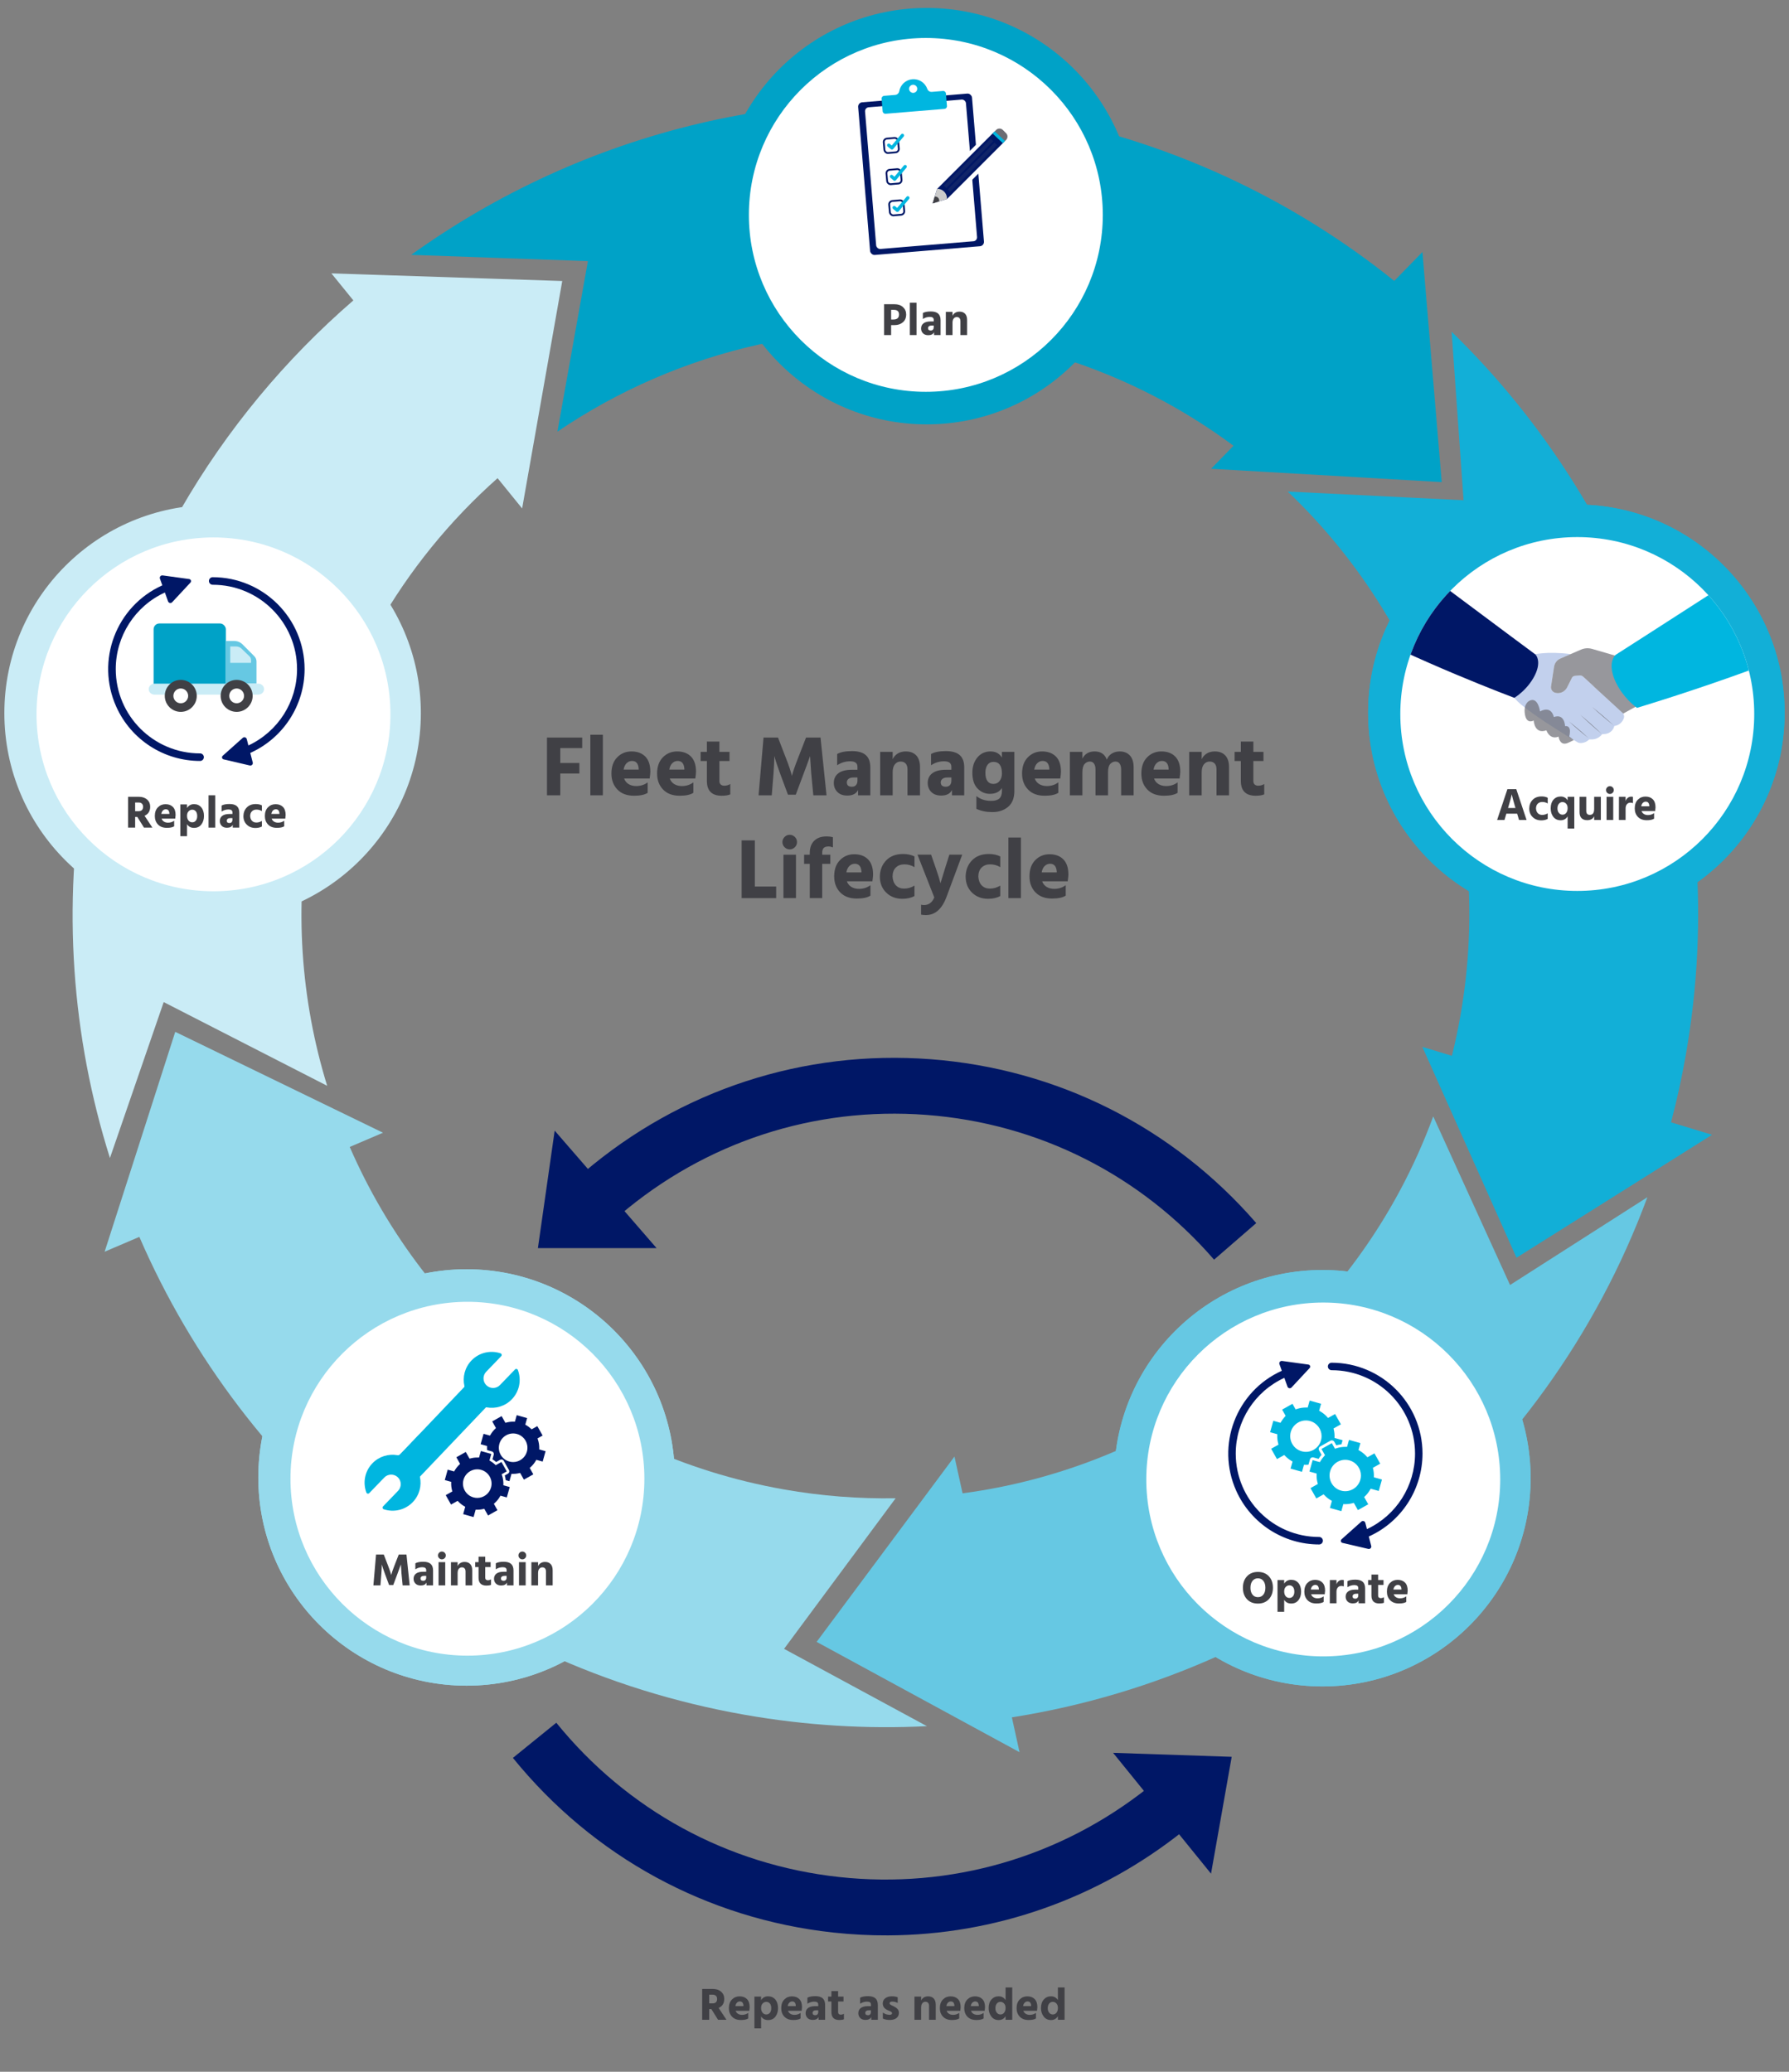 <?xml version="1.0" encoding="UTF-8"?> <svg xmlns="http://www.w3.org/2000/svg" xmlns:xlink="http://www.w3.org/1999/xlink" id="a" width="500" height="579.131" viewBox="0 0 500 579.131"><rect x="0" y="0" width="500" height="579.131" fill="#808080" stroke="none"/><defs><style>.g{fill:#00a2c7;}.h{fill:#00b6e0;}.i{stroke:#00b6e0;}.i,.j,.k{fill:none;stroke-miterlimit:10;}.i,.k{stroke-width:.5px;}.l{fill:#c2d0ed;}.m{fill:#12afd7;}.j{opacity:.15;stroke:#6c6c73;}.k{stroke:#001766;}.n{fill:#66c8e3;}.o{fill:#caecf6;}.p{fill:#6c6c73;}.q{fill:#fff;}.r{fill:#404045;}.s{opacity:.71;}.t{opacity:.46;}.u{clip-path:url(#b);}.v{fill:#cbcbcb;}.w{fill:#96daec;}.x{fill:#001766;}</style><clipPath id="b"><circle class="q" cx="440.825" cy="199.592" r="49.457"></circle></clipPath></defs><path class="g" d="M398.878,86.348l-.704-8.44-.394-4.718-.232-2.747-7.877,8.085c-28.834-23.203-63.756-39.661-102.772-46.542-62.752-11.067-124.019,4.79-171.975,39.255l49.386,1.751-8.519,47.665c33.901-23.023,76.457-33.381,120.003-25.702,25.863,4.561,49.223,14.981,68.955,29.655l-6.259,6.423,2.756.159,4.731.273,7.903.459,49.057,2.844-4.057-48.419Z"></path><path class="o" d="M107.348,76.905l-8.179-.274-4.736-.155-1.813-.06,6.136,7.559C60.65,116.939,33.217,162.725,23.785,216.209c-6.555,37.169-3.667,73.823,6.942,107.495l15.025-43.585,45.687,23.402c-7.361-23.915-9.327-49.877-4.684-76.208,6.648-37.696,25.738-70.071,52.309-93.647l6.865,8.462,11.212-63.574-49.792-1.649Z"></path><path class="w" d="M219.137,460.916l31.178-42.094c-10.272.168-20.707-.618-31.203-2.469-56.003-9.876-100.268-47.223-121.366-95.739l9.298-3.975-.698-.341-4.263-2.071-8.483-4.119-44.62-21.67-14.68,45.718-3.372,10.49-1.445,4.513-.24.742,9.702-4.148c29.317,67.683,90.995,119.803,169.063,133.57,17.212,3.035,34.309,4.044,51.053,3.201l-39.923-21.608Z"></path><path class="n" d="M460.422,334.663l-38.386,24.54-21.465-47.127c-20.988,57.167-72.224,97.477-131.547,105.366l-2.265-10.279-.844,1.134-2.832,3.807-4.761,6.406-30.088,40.455,41.819,22.74,9.489,5.159,4.162,2.261,1.242.676-2.142-9.738c80.14-12.618,148.933-67.794,177.617-145.4Z"></path><polygon class="m" points="400.655 107.564 398.878 86.348 398.878 86.348 400.655 107.564"></polygon><polygon class="m" points="402.934 134.768 402.934 134.767 353.878 131.923 353.879 131.924 402.934 134.768"></polygon><path class="m" d="M467.03,313.736c1.611-6.1,2.977-12.315,4.092-18.637,13.572-76.96-13.333-151.693-65.415-202.366l3.335,47.104-49.144-2.431c38.234,36.425,58.114,90.68,48.254,146.588-.665,3.773-1.456,7.488-2.366,11.15l-8.263-2.507.629,1.409,1.937,4.331,2.933,6.579,20.819,46.623,39.306-24.717,10.019-6.3,4.013-2.523,1.309-.824-11.457-3.48Z"></path><circle class="g" cx="259.002" cy="60.422" r="58.202"></circle><circle class="q" cx="258.758" cy="60.073" r="49.457"></circle><circle class="o" cx="59.42" cy="199.34" r="58.202"></circle><circle class="q" cx="59.664" cy="199.689" r="49.457"></circle><circle class="w" cx="130.395" cy="413.008" r="58.202"></circle><circle class="w" cx="130.395" cy="413.008" r="58.202"></circle><circle class="q" cx="130.639" cy="413.357" r="49.457"></circle><circle class="n" cx="369.585" cy="413.214" r="58.202"></circle><circle class="n" cx="369.585" cy="413.214" r="58.202"></circle><circle class="q" cx="369.83" cy="413.563" r="49.457"></circle><circle class="m" cx="440.58" cy="199.243" r="58.202"></circle><circle class="m" cx="440.58" cy="199.243" r="58.202"></circle><circle class="q" cx="440.825" cy="199.592" r="49.457"></circle><g class="u"><path class="l" d="M453.859,199.936c-.046-.13-.107-.297-.181-.495l-.002.001-11.192-10.281c-.279-.257-.653-.384-1.031-.351l-1.3.113c-.356.031-.67.245-.83.564l-1.311,2.622c-.237.473-.593.877-1.033,1.17-.717.478-1.645.589-2.421.34-.737-.237-1.18-.99-1.062-1.755l.85-5.508c.155-1.007.817-1.864,1.752-2.269l2.878-1.246c-6.663-.849-10.539.089-11.663.432l-4.27,11.487c1.608,2.952,15.385,11.257,17.851,12.727.246.147.526.224.813.224.922,0,1.806-.366,2.458-1.018h.718c1.133,0,2.199-.537,2.873-1.447h0l.863-.079c1.245-.113,2.279-1.01,2.567-2.226,1.296-.162,2.364-1.094,2.701-2.356.057-.215.048-.441-.027-.65Z"></path><path class="p" d="M450.994,202.766c-.521-.415-1.037-.834-1.549-1.26l-1.527-1.285-1.508-1.307c-.5-.439-.995-.883-1.486-1.333.521.414,1.037.834,1.549,1.26l1.527,1.286,1.508,1.308c.5.439.995.883,1.486,1.333Z"></path><path class="p" d="M447.652,205.152c-.517-.432-1.03-.868-1.538-1.311l-1.516-1.336-1.496-1.357c-.496-.455-.987-.916-1.474-1.383.517.432,1.03.868,1.538,1.311l1.516,1.336,1.496,1.358c.496.455.987.916,1.474,1.382Z"></path><path class="p" d="M443.966,206.336c-.474-.375-.945-.755-1.41-1.141l-1.388-1.167-1.369-1.189c-.454-.399-.903-.804-1.348-1.214.475.375.945.755,1.41,1.141l1.388,1.167,1.369,1.189c.454.399.903.804,1.348,1.214Z"></path><path class="x" d="M428.53,189.572c-1.31,2.249-3.037,3.828-4.156,4.701-.681.532-1.137.802-1.137.802,0,0-27.662-10.357-47.713-21.302-6.627-3.618-12.424-7.3-16.114-10.692-1.668-1.533-4.373-4.954-7.672-9.509,2.88-9.967,6.321-19.434,10.38-28.185,1.99-4.294,4.128-8.417,6.425-12.343.8,2.382,1.624,4.817,2.452,7.231v.004c4.393,12.813,8.895,25.097,10.498,26.63,3.481,3.332,47.642,36.044,47.642,36.044,0,0,.57.552.727,1.743.144,1.079-.055,2.685-1.333,4.878Z"></path><g class="s"><path class="p" d="M452.877,185.073l-.575-1.548-7.333-2.131c-1.024-.297-2.119-.229-3.098.195l-2.896,1.254-2.878,1.246c-.935.405-1.597,1.262-1.752,2.269l-.85,5.508c-.118.765.325,1.518,1.062,1.755.776.249,1.704.138,2.421-.34.44-.293.796-.697,1.033-1.17l1.311-2.622c.16-.32.474-.533.83-.564l1.3-.113c.378-.033.752.095,1.031.351l11.192,10.281.002-.001,3.77-2.072-4.571-12.297Z"></path><g class="t"><polygon class="p" points="445.473 191.908 453.678 199.441 457.448 197.369 452.877 185.073 445.473 191.908"></polygon></g><path class="p" d="M430.279,199.075c-.177.327-.374.64-.57.955-.202.311-.402.623-.623.921.177-.327.374-.64.57-.955.202-.311.402-.622.623-.921Z"></path><path class="p" d="M434.017,200.951c-.218.457-.458.902-.696,1.348-.244.443-.487.886-.751,1.318.218-.457.458-.902.696-1.348.244-.443.487-.886.751-1.318Z"></path><path class="p" d="M437.233,203.295c-.174.378-.369.746-.562,1.113-.2.364-.398.73-.617,1.084.174-.379.369-.746.562-1.113.2-.364.398-.73.617-1.084Z"></path><path class="p" d="M427.358,195.939s-1.648.804-1.166,3.738c.482,2.934,2.452,1.728,2.452,1.728,0,0,.174,3.953,3.551,2.747,0,0,.871,2.733,3.403,1.769,0,0,.312,2.87,2.772,1.675l1.489-.724-1.286-1.005s.925-3.135-1.166-2.894c0,0-.08-3.618-3.135-2.533,0,0-.563-3.336-3.859-1.568,0,0-.549-4.315-3.055-2.934Z"></path></g><path class="h" d="M550.373,148.559c-6.521,8.121-11.958,14.417-14.823,16.706-2.276,1.82-5.158,3.681-8.462,5.545-23.801,13.432-69.578,27.061-69.578,27.061,0,0-.033-.022-.091-.065-.575-.419-3.723-2.839-5.715-6.87-1.742-3.526-1.384-5.713-.866-6.86.315-.698.689-1.013.689-1.013,0,0,54.857-35.059,59.244-38.71,2.487-2.071,11.498-23.047,18.837-40.831,1.026,1.488,2.019,2.999,2.982,4.532,7.7,12.223,13.642,25.872,17.783,40.504Z"></path></g><path class="r" d="M247.084,85.044h2.967c.955,0,1.728.269,2.321.806s.889,1.219.889,2.046c0,.946-.309,1.68-.927,2.2s-1.379.78-2.283.78h-.997v2.788h-1.97v-8.619ZM249.054,89.315h.652c1.04,0,1.56-.473,1.56-1.419,0-.853-.481-1.279-1.444-1.279h-.768v2.698Z"></path><path class="r" d="M254.284,93.664v-9.041h1.867v9.041h-1.867Z"></path><path class="r" d="M257.929,89.175v-1.675c.512-.29,1.249-.435,2.213-.435.92,0,1.606.198,2.059.595.451.397.678,1.012.678,1.848v4.156h-1.829v-.793c-.273.554-.81.832-1.611.832-.631,0-1.123-.179-1.477-.537-.354-.358-.531-.806-.531-1.343,0-.623.229-1.106.685-1.452s1.132-.518,2.027-.518h.818v-.447c0-.546-.363-.819-1.087-.819-.699,0-1.348.196-1.944.588ZM260.96,91.003h-.602c-.315,0-.559.068-.729.205-.171.137-.256.311-.256.524,0,.435.251.652.754.652.265,0,.469-.081.614-.243.144-.162.218-.383.218-.665v-.473Z"></path><path class="r" d="M266.216,87.18v1.1c.161-.358.411-.642.748-.851.336-.208.739-.313,1.208-.313.665,0,1.185.198,1.56.594s.562.979.562,1.746v4.207h-1.867v-3.862c0-.383-.09-.675-.269-.876-.179-.2-.431-.3-.755-.3-.341,0-.624.134-.85.403-.227.269-.339.671-.339,1.208v3.427h-1.867v-6.484h1.867Z"></path><path class="r" d="M424.547,229.219l-.524-1.765h-3.019l-.523,1.765h-2.06l2.878-8.619h2.481l2.878,8.619h-2.11ZM421.478,225.869h2.071l-.089-.307c-.248-.835-.45-1.548-.607-2.136-.158-.588-.254-.968-.288-1.138l-.051-.256c-.068.469-.384,1.645-.946,3.53l-.09.307Z"></path><path class="r" d="M429.291,225.997c.034.571.205,1.015.512,1.33.308.315.712.473,1.215.473.537,0,1.053-.149,1.548-.448v1.56c-.503.273-1.108.41-1.816.41-.972,0-1.773-.309-2.404-.927s-.946-1.417-.946-2.398c.018-.972.333-1.775.946-2.411.614-.635,1.454-.953,2.519-.953.656,0,1.224.123,1.701.371v1.599c-.452-.281-.955-.422-1.509-.422-.52,0-.942.156-1.267.467s-.49.761-.499,1.349Z"></path><path class="r" d="M438.128,222.735h1.866v8.876h-1.866v-3.402c-.435.725-1.083,1.087-1.944,1.087-.869,0-1.552-.315-2.046-.946-.495-.631-.742-1.428-.742-2.392,0-1.014.256-1.818.768-2.41.512-.593,1.19-.889,2.033-.889s1.488.358,1.932,1.074v-.998ZM436.696,227.736c.426,0,.771-.167,1.036-.499.264-.332.397-.775.397-1.33,0-.537-.144-.955-.429-1.253-.286-.298-.625-.448-1.017-.448-.393,0-.723.158-.991.473-.269.316-.403.755-.403,1.317,0,.52.137.94.409,1.26.273.32.606.479.998.479Z"></path><path class="r" d="M445.545,222.735h1.867v6.484h-1.867v-1.036c-.342.725-.998,1.087-1.97,1.087-.665,0-1.183-.185-1.554-.557-.371-.371-.557-.918-.557-1.643v-4.335h1.867v3.914c0,.759.333,1.138.998,1.138.81,0,1.215-.541,1.215-1.625v-3.427Z"></path><path class="r" d="M449.176,221.623c-.213-.213-.319-.469-.319-.768,0-.298.106-.554.319-.767.214-.213.469-.32.768-.32s.555.107.768.32c.213.213.319.469.319.767,0,.299-.106.555-.319.768-.213.213-.469.32-.768.32s-.554-.106-.768-.32ZM449.01,229.219v-6.484h1.867v6.484h-1.867Z"></path><path class="r" d="M454.33,222.735v1.202c.119-.375.317-.675.594-.901.277-.226.6-.339.966-.339.205,0,.366.017.486.051v1.765c-.205-.094-.44-.141-.703-.141-.401,0-.726.147-.973.441-.247.294-.37.685-.37,1.17v3.235h-1.867l.013-6.484h1.855Z"></path><path class="r" d="M462.297,227.288v1.56c-.443.29-1.121.435-2.034.435-1.065,0-1.895-.309-2.487-.927-.592-.618-.889-1.413-.889-2.385,0-1.032.288-1.839.863-2.423.576-.584,1.285-.876,2.13-.876.869,0,1.556.253,2.059.761s.755,1.264.755,2.27c0,.196-.034.533-.102,1.01h-3.812c.128.358.35.635.665.831.315.196.695.294,1.139.294.656,0,1.228-.183,1.714-.55ZM460.954,225.383v-.153c-.06-.759-.393-1.138-.998-1.138-.299,0-.562.108-.793.326-.23.218-.384.54-.46.966h2.251Z"></path><path class="r" d="M347.376,443.834c0-1.321.381-2.39,1.145-3.204.763-.814,1.779-1.221,3.05-1.221,1.279,0,2.298.405,3.057,1.215s1.138,1.88,1.138,3.21c0,1.321-.382,2.389-1.145,3.203s-1.779,1.222-3.05,1.222c-1.278,0-2.298-.405-3.057-1.215-.759-.81-1.138-1.88-1.138-3.21ZM350.049,441.909c-.376.473-.562,1.114-.562,1.925,0,.81.186,1.451.562,1.925.375.473.882.709,1.522.709s1.147-.236,1.522-.709c.375-.474.564-1.115.564-1.925,0-.81-.189-1.452-.564-1.925-.375-.474-.882-.71-1.522-.71s-1.147.236-1.522.71Z"></path><path class="r" d="M358.911,441.685v.997c.451-.716,1.103-1.074,1.956-1.074.836,0,1.507.297,2.015.889.507.593.761,1.397.761,2.411,0,.963-.245,1.761-.735,2.392s-1.17.946-2.04.946c-.878,0-1.53-.346-1.956-1.036v3.351h-1.867v-8.875h1.867ZM360.368,446.685c.41,0,.742-.155.998-.467s.384-.735.384-1.272c0-.588-.13-1.033-.391-1.336-.26-.303-.59-.454-.991-.454-.392,0-.732.149-1.022.447-.29.299-.435.716-.435,1.253,0,.555.136.998.409,1.33.273.333.622.499,1.048.499Z"></path><path class="r" d="M369.948,446.238v1.56c-.443.29-1.121.435-2.034.435-1.065,0-1.895-.309-2.487-.927-.592-.618-.889-1.413-.889-2.385,0-1.031.288-1.84.863-2.424.576-.584,1.285-.876,2.13-.876.869,0,1.556.254,2.059.761.503.508.755,1.265.755,2.271,0,.196-.034.533-.102,1.01h-3.812c.128.358.35.636.665.832.315.195.695.294,1.139.294.656,0,1.228-.184,1.714-.55ZM368.605,444.332v-.153c-.06-.759-.393-1.138-.998-1.138-.299,0-.562.108-.793.326-.23.217-.384.539-.46.965h2.251Z"></path><path class="r" d="M373.529,441.685v1.202c.119-.375.317-.676.594-.902.277-.226.6-.339.966-.339.205,0,.366.018.486.052v1.765c-.205-.094-.44-.141-.703-.141-.401,0-.726.147-.973.441s-.37.684-.37,1.17v3.235h-1.867l.013-6.483h1.855Z"></path><path class="r" d="M376.584,443.681v-1.676c.512-.29,1.249-.435,2.213-.435.92,0,1.606.198,2.059.595.451.397.678,1.013.678,1.848v4.156h-1.829v-.793c-.273.555-.81.831-1.611.831-.631,0-1.123-.179-1.477-.537-.354-.357-.531-.806-.531-1.343,0-.622.229-1.105.685-1.451s1.132-.518,2.027-.518h.818v-.448c0-.545-.363-.818-1.087-.818-.699,0-1.348.196-1.944.589ZM379.615,445.509h-.602c-.315,0-.559.068-.729.205-.171.136-.256.311-.256.524,0,.435.251.651.754.651.265,0,.469-.08.614-.242.144-.162.218-.384.218-.665v-.474Z"></path><path class="r" d="M385.165,443.054v2.979c0,.231.065.405.198.524.132.119.305.179.518.179.341,0,.644-.085.908-.256v1.548c-.315.137-.742.204-1.279.204-1.475,0-2.212-.737-2.212-2.212v-2.967h-.934v-1.368h.934v-1.535h1.867v1.535h1.509v1.368h-1.509Z"></path><path class="r" d="M393.03,446.238v1.56c-.443.29-1.121.435-2.034.435-1.065,0-1.895-.309-2.487-.927-.592-.618-.889-1.413-.889-2.385,0-1.031.288-1.84.863-2.424.576-.584,1.285-.876,2.13-.876.869,0,1.556.254,2.059.761.503.508.755,1.265.755,2.271,0,.196-.034.533-.102,1.01h-3.812c.128.358.35.636.665.832.315.195.695.294,1.139.294.656,0,1.228-.184,1.714-.55ZM391.687,444.332v-.153c-.06-.759-.393-1.138-.998-1.138-.299,0-.562.108-.793.326-.23.217-.384.539-.46.965h2.251Z"></path><path class="r" d="M104.359,443.169l.741-8.619h2.161l1.202,3.12c.205.52.38.997.524,1.433.145.435.239.741.281.921l.065.255c.136-.562.435-1.432.894-2.608l1.216-3.12h2.161l.894,8.619h-1.969l-.32-3.338-.166-2.519c-.222.64-.528,1.48-.921,2.519l-1.215,3.248h-1.164l-1.202-3.248c-.195-.528-.362-1.002-.498-1.419-.137-.418-.227-.708-.269-.87l-.065-.231c0,.606-.038,1.445-.115,2.519l-.269,3.338h-1.969Z"></path><path class="r" d="M116.085,438.681v-1.676c.512-.29,1.249-.435,2.213-.435.92,0,1.606.198,2.059.595.451.397.678,1.013.678,1.848v4.156h-1.829v-.793c-.273.555-.81.831-1.611.831-.631,0-1.123-.179-1.477-.537-.354-.357-.531-.806-.531-1.343,0-.622.229-1.105.685-1.451s1.132-.518,2.027-.518h.818v-.448c0-.545-.363-.818-1.087-.818-.699,0-1.348.196-1.944.589ZM119.117,440.509h-.602c-.315,0-.559.068-.729.205-.171.136-.256.311-.256.524,0,.435.251.651.754.651.265,0,.469-.08.614-.242.144-.162.218-.384.218-.665v-.474Z"></path><path class="r" d="M122.735,435.572c-.213-.213-.319-.469-.319-.767,0-.299.106-.555.319-.768.214-.213.469-.319.768-.319s.555.106.768.319.319.469.319.768c0,.298-.106.554-.319.767-.213.214-.469.32-.768.32s-.554-.106-.768-.32ZM122.569,443.169v-6.483h1.867v6.483h-1.867Z"></path><path class="r" d="M127.902,436.685v1.1c.161-.358.411-.642.748-.851.336-.209.739-.314,1.208-.314.665,0,1.185.198,1.56.595s.562.979.562,1.746v4.207h-1.867v-3.862c0-.384-.09-.676-.269-.876s-.431-.301-.755-.301c-.341,0-.624.135-.85.403-.227.269-.339.671-.339,1.208v3.428h-1.867v-6.483h1.867Z"></path><path class="r" d="M135.613,438.054v2.979c0,.231.065.405.198.524.132.119.305.179.518.179.341,0,.644-.085.908-.256v1.548c-.315.137-.742.204-1.279.204-1.475,0-2.212-.737-2.212-2.212v-2.967h-.934v-1.368h.934v-1.535h1.867v1.535h1.509v1.368h-1.509Z"></path><path class="r" d="M138.567,438.681v-1.676c.512-.29,1.249-.435,2.213-.435.92,0,1.606.198,2.059.595.451.397.678,1.013.678,1.848v4.156h-1.829v-.793c-.273.555-.81.831-1.611.831-.631,0-1.123-.179-1.477-.537-.354-.357-.531-.806-.531-1.343,0-.622.229-1.105.685-1.451s1.132-.518,2.027-.518h.818v-.448c0-.545-.363-.818-1.087-.818-.699,0-1.348.196-1.944.589ZM141.598,440.509h-.602c-.315,0-.559.068-.729.205-.171.136-.256.311-.256.524,0,.435.251.651.754.651.265,0,.469-.08.614-.242.144-.162.218-.384.218-.665v-.474Z"></path><path class="r" d="M145.216,435.572c-.213-.213-.319-.469-.319-.767,0-.299.106-.555.319-.768.214-.213.469-.319.768-.319s.555.106.768.319.319.469.319.768c0,.298-.106.554-.319.767-.213.214-.469.32-.768.32s-.554-.106-.768-.32ZM145.05,443.169v-6.483h1.867v6.483h-1.867Z"></path><path class="r" d="M150.383,436.685v1.1c.161-.358.411-.642.748-.851.336-.209.739-.314,1.208-.314.665,0,1.185.198,1.56.595s.562.979.562,1.746v4.207h-1.867v-3.862c0-.384-.09-.676-.269-.876s-.431-.301-.755-.301c-.341,0-.624.135-.85.403-.227.269-.339.671-.339,1.208v3.428h-1.867v-6.483h1.867Z"></path><path class="r" d="M40.239,231.35l-1.867-2.993h-.601v2.993h-1.97v-8.619h2.979c.964,0,1.737.255,2.321.767s.876,1.177.876,1.995c0,1.228-.524,2.076-1.573,2.545l2.188,3.312h-2.353ZM37.772,224.329v2.43h.934c.853,0,1.278-.418,1.278-1.253,0-.367-.11-.654-.332-.863s-.524-.314-.908-.314h-.972Z"></path><path class="r" d="M48.68,229.419v1.56c-.443.29-1.121.435-2.034.435-1.065,0-1.895-.309-2.487-.927-.592-.618-.889-1.413-.889-2.385,0-1.032.288-1.839.863-2.423.576-.584,1.285-.876,2.13-.876.869,0,1.556.253,2.059.761s.755,1.264.755,2.27c0,.196-.034.533-.102,1.01h-3.812c.128.358.35.635.665.831.315.196.695.294,1.139.294.656,0,1.228-.183,1.714-.55ZM47.337,227.514v-.153c-.06-.759-.393-1.138-.998-1.138-.299,0-.562.108-.793.326-.23.218-.384.54-.46.966h2.251Z"></path><path class="r" d="M52.274,224.866v.998c.451-.716,1.103-1.074,1.956-1.074.836,0,1.507.296,2.015.889.507.592.761,1.396.761,2.41,0,.964-.245,1.761-.735,2.392s-1.17.946-2.04.946c-.878,0-1.53-.345-1.956-1.036v3.351h-1.867v-8.876h1.867ZM53.731,229.867c.41,0,.742-.155.998-.467.256-.311.384-.735.384-1.272,0-.588-.13-1.034-.391-1.336-.26-.302-.59-.454-.991-.454-.392,0-.732.149-1.022.448s-.435.716-.435,1.253c0,.554.136.998.409,1.33.273.333.622.499,1.048.499Z"></path><path class="r" d="M58.283,231.35v-9.041h1.867v9.041h-1.867Z"></path><path class="r" d="M61.928,226.861v-1.675c.512-.29,1.249-.435,2.213-.435.92,0,1.606.198,2.059.595.451.397.678,1.012.678,1.848v4.156h-1.829v-.793c-.273.554-.81.832-1.611.832-.631,0-1.123-.179-1.477-.537-.354-.358-.531-.806-.531-1.343,0-.623.229-1.106.685-1.452s1.132-.518,2.027-.518h.818v-.447c0-.546-.363-.819-1.087-.819-.699,0-1.348.196-1.944.588ZM64.959,228.69h-.602c-.315,0-.559.068-.729.205-.171.137-.256.311-.256.524,0,.435.251.652.754.652.265,0,.469-.081.614-.243.144-.162.218-.383.218-.665v-.473Z"></path><path class="r" d="M69.92,228.127c.034.571.205,1.015.512,1.33.308.315.712.473,1.215.473.537,0,1.053-.149,1.548-.448v1.56c-.503.273-1.108.41-1.816.41-.972,0-1.773-.309-2.404-.927s-.946-1.417-.946-2.398c.018-.972.333-1.775.946-2.411.614-.635,1.454-.953,2.519-.953.656,0,1.224.123,1.701.371v1.599c-.452-.281-.955-.422-1.509-.422-.52,0-.942.156-1.267.467s-.49.761-.499,1.349Z"></path><path class="r" d="M79.436,229.419v1.56c-.443.29-1.121.435-2.034.435-1.065,0-1.895-.309-2.487-.927-.592-.618-.889-1.413-.889-2.385,0-1.032.288-1.839.863-2.423.576-.584,1.285-.876,2.13-.876.869,0,1.556.253,2.059.761s.755,1.264.755,2.27c0,.196-.034.533-.102,1.01h-3.812c.128.358.35.635.665.831.315.196.695.294,1.139.294.656,0,1.228-.183,1.714-.55ZM78.093,227.514v-.153c-.06-.759-.393-1.138-.998-1.138-.299,0-.562.108-.793.326-.23.218-.384.54-.46.966h2.251Z"></path><rect class="x" x="241.455" y="27.309" width="31.932" height="42.815" rx="1.214" ry="1.214" transform="translate(-3.145 21.437) rotate(-4.74)"></rect><rect class="q" x="243.274" y="28.844" width="28.294" height="39.744" rx="1.101" ry="1.101" transform="translate(-3.145 21.437) rotate(-4.74)"></rect><path class="h" d="M263.551,25.426l-3.112.258c-.572.047-1.091-.305-1.283-.846-.604-1.699-2.292-2.846-4.172-2.686-1.873.16-3.337,1.567-3.652,3.333-.101.565-.554.999-1.127,1.047l-3.112.258c-.417.035-.728.401-.693.819l.29,3.5c.035.417.4.728.818.693,2.93-.243,13.53-1.122,16.46-1.365.417-.035.727-.401.692-.818l-.29-3.5c-.035-.417-.401-.728-.818-.693ZM255.31,25.959c-.626.052-1.176-.414-1.228-1.04s.414-1.176,1.04-1.228,1.176.414,1.228,1.04-.414,1.176-1.04,1.228Z"></path><rect class="k" x="247.083" y="38.647" width="4.037" height="4.037" rx=".957" ry=".957" transform="translate(-2.587 21.745) rotate(-4.973)"></rect><path class="i" d="M249.303,41.559c-.058.005-.115-.013-.159-.05l-.886-.744c-.095-.075-.111-.212-.036-.306s.212-.111.306-.036c.003.003.007.005.01.008l.719.604,2.786-3.317c.075-.095.212-.111.306-.036.095.075.111.212.036.306-.003.003-.005.007-.008.01l-2.926,3.484c-.037.044-.09.072-.148.077Z"></path><rect class="k" x="247.842" y="47.367" width="4.037" height="4.037" rx=".957" ry=".957" transform="translate(-3.34 21.844) rotate(-4.973)"></rect><path class="i" d="M250.062,50.279c-.058.005-.115-.013-.159-.05l-.886-.744c-.089-.081-.095-.219-.014-.308.076-.084.204-.095.294-.025l.719.604,2.786-3.317c.074-.095.211-.113.306-.04.095.074.113.211.04.306-.004.005-.008.009-.012.014l-2.926,3.484c-.037.044-.09.072-.148.077Z"></path><rect class="k" x="248.601" y="56.088" width="4.037" height="4.037" rx=".957" ry=".957" transform="translate(-4.093 21.942) rotate(-4.973)"></rect><path class="i" d="M250.82,59c-.058.005-.115-.013-.159-.05l-.886-.744c-.095-.074-.113-.211-.04-.306.074-.095.211-.113.306-.04.005.004.009.008.014.012l.719.604,2.786-3.317c.081-.089.219-.095.308-.014.084.076.095.204.025.294l-2.926,3.484c-.037.044-.09.072-.148.077Z"></path><rect class="q" x="269.157" y="38.754" width="6.178" height="13.21" transform="translate(111.813 -179.222) rotate(45)"></rect><polygon class="x" points="280.651 39.656 280.279 40.026 265.157 55.154 265.152 55.149 264.682 55.618 264.671 55.624 262.461 56.3 260.676 56.852 260.66 56.857 260.666 56.841 261.239 54.963 261.894 52.835 261.959 52.77 262.216 52.513 262.363 52.36 277.403 37.325 277.491 37.238 277.862 36.867 278.293 37.298 280.187 39.192 280.651 39.656"></polygon><polygon class="x" points="280.187 39.192 279.881 39.503 277.987 37.609 278.293 37.298 280.187 39.192"></polygon><polygon class="x" points="264.463 54.796 264.137 55.122 261.6 55.9 262.378 53.363 262.704 53.037 264.463 54.796"></polygon><path class="v" d="M264.677,55.498c0,.044,0,.087-.005.126l-2.21.677-1.785.551-.016.005.005-.016.573-1.877.655-2.128.066-.066c1.501.005,2.718,1.228,2.718,2.729Z"></path><path class="r" d="M262.494,56.044c0,.087-.011.175-.033.257l-1.785.551c-.005,0-.005-.005-.011-.011l.573-1.877c.055-.005.109-.011.164-.011.164,0,.317.038.459.104.257.115.458.333.557.595.049.12.076.257.076.393Z"></path><path class="p" d="M281.578,38.177c0,.355-.142.693-.393.944l-.535.535-.464-.464-1.894-1.894-.431-.431.142-.142.393-.393c.518-.524,1.37-.524,1.888,0l.9.9c.251.251.393.584.393.944Z"></path><line class="j" x1="265.217" y1="53.321" x2="278.326" y2="40.212"></line><line class="j" x1="264.125" y1="52.23" x2="277.235" y2="39.12"></line><polygon class="h" points="280.88 39.426 280.279 40.026 277.403 37.325 277.491 37.238 278.004 36.725 280.88 39.426"></polygon><path class="x" d="M152.556,405.349l-1.489-.424c.027-.91-.11-1.802-.391-2.641l1.15-.64c.183-.102.249-.333.147-.516l-1.447-2.602c-.102-.183-.333-.249-.516-.147l-1.35.751c-.42-.396-.886-.748-1.396-1.044l.441-1.545c.058-.202-.059-.411-.261-.469l-2.863-.817c-.202-.058-.411.059-.469.261l-.438,1.536c-.755-.026-1.498.06-2.21.248l-.898-1.615c-.102-.183-.333-.249-.516-.147l-2.602,1.447c-.183.102-.249.333-.147.516l.891,1.602c-.543.505-1.015,1.093-1.397,1.751l-1.508-.43c-.202-.058-.411.059-.469.261l-.817,2.863c-.058.202.059.411.261.469l1.501.428c-.026.764.063,1.516.256,2.235l-1.588.883c-.183.102-.249.333-.147.516l1.447,2.602c.102.183.333.249.516.147l1.589-.884c.509.542,1.101,1.014,1.763,1.394l-.502,1.762c-.058.202.059.411.261.469l2.863.817c.202.058.411-.059.469-.261l.505-1.771c.667.019,1.325-.05,1.96-.199l.906,1.629c.102.183.333.249.516.147l2.602-1.447c.183-.102.249-.333.147-.516l-.849-1.527c.617-.543,1.151-1.189,1.573-1.921l1.481.422c.202.058.411-.059.469-.261l.817-2.863c.058-.202-.059-.411-.261-.469ZM142.416,408.2c-1.932-.551-3.052-2.564-2.501-4.496.551-1.932,2.564-3.052,4.496-2.501,1.933.551,3.053,2.565,2.502,4.497s-2.564,3.052-4.498,2.5Z"></path><path class="q" d="M142.368,414.764c-.067,0-.134-.009-.2-.028l-2.867-.804c-.392-.11-.621-.518-.511-.91l.42-1.499c-.511-.315-.985-.686-1.413-1.107l-1.346.756c-.172.097-.371.121-.561.067-.19-.053-.348-.177-.444-.349l-1.459-2.595c-.097-.172-.12-.371-.067-.561.053-.19.177-.348.349-.444l1.344-.755c-.138-.585-.209-1.183-.212-1.784l-1.238-.347c-.392-.11-.621-.518-.511-.91l.804-2.867c.053-.19.177-.348.349-.444.172-.097.371-.12.561-.067l1.246.349c.316-.507.687-.977,1.109-1.402l-.763-1.358c-.199-.355-.073-.806.282-1.005l2.595-1.459c.355-.199.806-.073,1.005.282l.771,1.372c.578-.134,1.167-.203,1.759-.206l.357-1.273c.053-.19.177-.348.349-.444.172-.097.371-.12.561-.067l2.867.804c.19.053.348.177.444.349.097.172.12.371.067.561l-.36,1.284c.361.225.706.482,1.03.765l1.122-.63c.355-.199.806-.073,1.005.282l1.459,2.595c.199.355.073.806-.282,1.005l-.892.501c.214.716.325,1.454.333,2.199l1.226.344c.392.11.621.518.511.91l-.804,2.867c-.053.19-.177.348-.349.444-.172.097-.371.12-.561.067l-1.218-.342c-.357.579-.786,1.108-1.28,1.58l.717,1.276c.097.172.12.371.067.561-.053.19-.177.348-.349.444l-2.595,1.459c-.355.199-.806.073-1.005-.282l-.783-1.393c-.497.101-1.001.155-1.505.16l-.423,1.51c-.053.19-.177.348-.349.444-.112.063-.236.095-.361.095ZM137.928,409.519l.192.203c.494.522,1.061.966,1.686,1.321l.244.139-.571,2.035c-.003.011.003.022.014.025l2.867.804c.002.001.008.002.016-.002.007-.004.009-.01.01-.012l.573-2.042.279.007c.625.015,1.253-.051,1.867-.198l.264-.063,1.046,1.861c.005.01.018.013.028.008l2.595-1.459c.002-.001.007-.004.01-.012s-.001-.013-.002-.016l-.998-1.775.216-.192c.597-.53,1.099-1.149,1.49-1.837l.139-.244,1.753.492c.002.001.008.002.016-.002.007-.004.009-.01.01-.012l.804-2.867c.003-.011-.003-.022-.014-.025l-1.759-.493.007-.279c.022-.855-.107-1.701-.384-2.515l-.096-.282,1.407-.791c.01-.006.013-.018.008-.028l-1.459-2.595c-.006-.01-.018-.013-.028-.008l-1.576.885-.192-.179c-.409-.382-.858-.715-1.334-.989l-.242-.139.509-1.816c.001-.002.002-.008-.002-.016-.004-.007-.01-.009-.012-.01l-2.867-.804c-.002-.001-.008-.002-.016.002-.007.004-.009.01-.01.012l-.507,1.808-.281-.009c-.709-.021-1.417.061-2.104.246l-.269.072-1.042-1.854c-.005-.01-.018-.013-.028-.008l-2.595,1.459c-.01.006-.013.018-.008.028l1.036,1.843-.205.192c-.522.49-.968,1.054-1.324,1.674l-.139.242-1.779-.499c-.002-.001-.008-.002-.016.002-.007.004-.009.01-.01.012l-.804,2.867c-.003.011.003.022.014.025l1.773.497-.008.281c-.021.719.064,1.435.253,2.128l.074.27-1.828,1.027c-.002.001-.007.004-.01.012-.002.008.001.014.002.016l1.459,2.595c.001.002.004.007.012.01.008.002.014-.001.016-.002l1.829-1.028ZM143.413,408.699c-.357,0-.719-.048-1.079-.149h0c-1.028-.288-1.882-.96-2.405-1.89-.523-.931-.652-2.009-.364-3.037.595-2.122,2.805-3.364,4.927-2.769,2.123.595,3.366,2.806,2.771,4.928-.494,1.762-2.103,2.918-3.85,2.918ZM142.528,407.858c1.742.488,3.556-.531,4.044-2.272.488-1.741-.532-3.555-2.274-4.043-1.741-.488-3.554.531-4.043,2.272-.236.843-.13,1.728.299,2.492.429.764,1.13,1.314,1.973,1.551Z"></path><path class="x" d="M132.394,418.222c-1.932-.551-3.052-2.564-2.501-4.496.551-1.932,2.564-3.052,4.496-2.501,1.933.551,3.053,2.565,2.502,4.497-.551,1.932-2.564,3.052-4.498,2.5ZM142.533,415.371l-1.489-.424c.027-.91-.11-1.802-.391-2.641l1.15-.64c.183-.102.249-.333.147-.516l-1.447-2.602c-.102-.183-.333-.249-.516-.147l-1.35.751c-.42-.396-.886-.748-1.396-1.044l.441-1.545c.058-.202-.059-.411-.261-.469l-2.863-.817c-.202-.058-.411.059-.469.261l-.438,1.536c-.755-.026-1.498.06-2.21.248l-.898-1.615c-.102-.183-.333-.249-.516-.147l-2.602,1.447c-.183.102-.249.333-.147.516l.891,1.602c-.543.505-1.015,1.093-1.397,1.751l-1.508-.43c-.202-.058-.411.059-.469.261l-.817,2.863c-.058.202.059.411.261.469l1.501.428c-.026.764.063,1.516.256,2.235l-1.588.883c-.183.102-.249.333-.147.516l1.447,2.602c.102.183.333.249.516.147l1.589-.884c.509.542,1.101,1.014,1.763,1.394l-.502,1.762c-.058.202.059.411.261.469l2.863.817c.202.058.411-.059.469-.261l.505-1.771c.667.019,1.325-.05,1.96-.199l.906,1.629c.102.183.333.249.516.147l2.602-1.447c.183-.102.249-.333.147-.516l-.849-1.527c.617-.543,1.151-1.189,1.573-1.921l1.481.422c.202.058.411-.059.469-.261l.817-2.863c.058-.202-.059-.411-.261-.469Z"></path><path class="q" d="M132.345,424.786c-.067,0-.134-.009-.2-.028l-2.867-.804c-.392-.11-.621-.518-.511-.91l.42-1.499c-.511-.315-.985-.686-1.413-1.107l-1.346.756c-.172.097-.371.121-.561.067-.19-.053-.348-.177-.444-.349l-1.459-2.595c-.097-.172-.12-.371-.067-.561.053-.19.177-.348.349-.444l1.344-.755c-.138-.585-.209-1.183-.212-1.784l-1.238-.347c-.392-.11-.621-.518-.511-.91l.804-2.867c.053-.19.177-.348.349-.444.172-.097.371-.12.561-.067l1.246.349c.316-.507.687-.977,1.109-1.402l-.763-1.358c-.199-.355-.073-.806.282-1.005l2.595-1.459c.355-.199.806-.073,1.005.282l.771,1.372c.578-.134,1.167-.203,1.759-.206l.357-1.273c.053-.19.177-.348.349-.444.172-.097.371-.12.561-.067l2.867.804c.19.053.348.177.444.349.097.172.12.371.067.561l-.36,1.284c.361.225.706.482,1.03.765l1.122-.63c.355-.199.806-.073,1.005.282l1.459,2.595c.199.355.073.806-.282,1.005l-.892.501c.214.716.325,1.454.333,2.199l1.226.344c.392.11.621.518.511.91l-.804,2.867c-.053.19-.177.348-.349.444-.172.097-.371.12-.561.067l-1.218-.342c-.357.579-.786,1.108-1.28,1.58l.717,1.276c.097.172.12.371.067.561-.053.19-.177.348-.349.444l-2.595,1.459c-.355.199-.806.073-1.005-.282l-.783-1.393c-.497.101-1.001.155-1.505.16l-.423,1.51c-.053.19-.177.348-.349.444-.112.063-.236.095-.361.095ZM127.906,419.541l.192.203c.494.522,1.061.966,1.686,1.321l.244.139-.571,2.035c-.003.011.003.022.014.025l2.867.804c.002.001.008.002.016-.002.007-.004.009-.01.01-.012l.573-2.042.279.007c.625.015,1.253-.051,1.867-.198l.264-.063,1.046,1.861c.005.01.018.013.028.008l2.595-1.459c.002-.001.007-.004.01-.012s-.001-.013-.002-.016l-.998-1.775.216-.192c.597-.53,1.099-1.149,1.49-1.837l.139-.244,1.753.492c.002.001.008.002.016-.002.007-.004.009-.01.01-.012l.804-2.867c.003-.011-.003-.022-.014-.025l-1.759-.493.007-.279c.022-.855-.107-1.701-.384-2.515l-.096-.282,1.407-.791c.01-.006.013-.018.008-.028l-1.459-2.595c-.006-.01-.018-.013-.028-.008l-1.576.885-.192-.179c-.409-.382-.858-.715-1.334-.989l-.242-.139.509-1.816c.001-.002.002-.008-.002-.016-.004-.007-.01-.009-.012-.01l-2.867-.804c-.002-.001-.008-.002-.016.002-.007.004-.009.01-.01.012l-.507,1.808-.281-.009c-.709-.021-1.417.061-2.104.246l-.269.072-1.042-1.854c-.005-.01-.018-.013-.028-.008l-2.595,1.459c-.01.006-.013.018-.008.028l1.036,1.843-.205.192c-.522.49-.968,1.054-1.324,1.674l-.139.242-1.779-.499c-.002-.001-.008-.002-.016.002-.007.004-.009.01-.01.012l-.804,2.867c-.003.011.003.022.014.025l1.773.497-.008.281c-.021.719.064,1.435.253,2.128l.074.27-1.828,1.027c-.002.001-.007.004-.01.012-.002.008.001.014.002.016l1.459,2.595c.001.002.004.007.012.01.008.002.014-.001.016-.002l1.829-1.028ZM133.39,418.721c-.357,0-.719-.048-1.079-.149h0c-1.028-.288-1.882-.96-2.405-1.89-.523-.931-.652-2.009-.364-3.037.595-2.122,2.805-3.364,4.927-2.769,2.123.595,3.366,2.806,2.771,4.928-.494,1.762-2.103,2.918-3.85,2.918ZM132.506,417.881c1.742.488,3.556-.531,4.044-2.272.488-1.741-.532-3.555-2.274-4.043-1.741-.488-3.554.531-4.043,2.272-.236.843-.13,1.728.299,2.492.429.764,1.13,1.314,1.973,1.551Z"></path><path class="h" d="M128.877,400.314l6.459-6.705c.171-.177.419-.248.661-.203,2.496.461,5.167-.293,7.06-2.258,2.163-2.246,2.71-5.448,1.68-8.185-.123-.326-.546-.414-.788-.163l-4.213,4.373c-1.021,1.06-2.724,1.092-3.784.071h0c-1.06-1.021-1.092-2.724-.071-3.784l4.213-4.373c.242-.251.138-.671-.193-.781-2.773-.927-5.953-.261-8.117,1.985-1.894,1.966-2.547,4.665-1.991,7.143.053.238-.007.486-.176.661l-6.42,6.665,5.679,5.555Z"></path><path class="h" d="M115.355,419.906c1.87-1.941,2.53-4.596,2.012-7.048-.063-.298.012-.608.223-.827l5.39-5.596-5.679-5.555-5.439,5.646c-.207.215-.508.3-.802.249-2.472-.429-5.105.33-6.977,2.273-2.164,2.246-2.71,5.449-1.68,8.185.123.326.546.414.788.163l4.213-4.373c1.021-1.06,2.723-1.092,3.783-.071h0c1.06,1.021,1.092,2.724.071,3.784l-4.213,4.373c-.242.251-.138.67.193.781,2.773.927,5.953.261,8.117-1.985Z"></path><rect class="h" x="118.8" y="385.657" width="8.315" height="30.453" transform="translate(310.403 25.797) rotate(43.605)"></rect><path id="c" class="x" d="M368.687,429.64c-12.87.005-23.308-10.424-23.313-23.294-.004-9.11,5.301-17.386,13.58-21.187l.898,2.52c.158.339.56.486.899.329.088-.041.166-.1.229-.173l5.03-5.405c.229-.222.234-.588.011-.816-.097-.099-.225-.16-.363-.172l-7.316-1.007c-.368-.066-.72.179-.786.547-.017.095-.013.193.01.286l.682,1.912c-12.788,5.763-18.483,20.801-12.72,33.589,4.104,9.107,13.167,14.963,23.156,14.962.578-.001,1.046-.469,1.045-1.048-.001-.577-.468-1.045-1.045-1.045l.002.002Z"></path><path id="d" class="x" d="M397.573,406.33c-.016-14.022-11.379-25.385-25.401-25.401-.578.001-1.046.469-1.045,1.048.001.577.468,1.045,1.045,1.045,12.872-.003,23.308,10.429,23.311,23.301.002,9.056-5.242,17.293-13.448,21.124l-.466-1.825c-.126-.352-.513-.536-.866-.41-.091.033-.174.084-.243.151l-5.509,4.917c-.248.201-.287.564-.086.812.087.107.209.18.345.205l7.191,1.679c.36.1.733-.112.833-.473.025-.092.031-.189.016-.284l-.691-2.711c9.128-4.1,15.003-13.171,15.012-23.177Z"></path><path class="h" d="M365.689,391.427l-.466,1.634c-.998-.03-1.978.121-2.898.429l-.702-1.262c-.112-.201-.365-.273-.566-.162l-2.855,1.588c-.201.112-.273.365-.162.566l.824,1.481c-.434.461-.82.972-1.145,1.532l-1.696-.484c-.221-.063-.452.065-.514.286l-.896,3.142c-.063.221.065.452.286.514l1.686.481c-.029.828.066,1.644.273,2.425l-1.772.986c-.201.112-.273.365-.162.566l1.588,2.855c.112.201.365.273.566.162l1.758-.978c.554.596,1.199,1.114,1.921,1.533l-.472,1.655c-.063.221.065.452.286.514l3.142.896c.221.063.452-.065.514-.286l.47-1.647c.838.029,1.663-.069,2.452-.281l.969,1.742c.112.201.365.273.566.162l2.855-1.588c.201-.112.273-.365.162-.566l-.97-1.744c.595-.558,1.113-1.208,1.53-1.935l1.934.551c.221.063.452-.065.514-.286l.896-3.142c.063-.221-.065-.452-.286-.514l-1.944-.554c.021-.732-.055-1.454-.218-2.151l1.787-.994c.201-.112.273-.365.162-.566l-1.588-2.855c-.112-.201-.365-.273-.566-.162l-1.675.932c-.596-.677-1.304-1.264-2.108-1.726l.464-1.625c.063-.221-.065-.452-.286-.514l-3.142-.896c-.221-.063-.452.065-.515.286ZM368.818,402.554c-.605,2.12-2.814,3.349-4.934,2.744-2.12-.605-3.349-2.814-2.744-4.934.605-2.122,2.814-3.351,4.934-2.746,2.12.605,3.349,2.814,2.744,4.936Z"></path><path class="q" d="M376.02,402.607c0,.073-.01.147-.03.22l-.882,3.146c-.121.43-.569.682-.999.561l-1.645-.461c-.345.561-.752,1.081-1.215,1.55l.83,1.477c.106.189.132.407.074.616-.058.208-.195.382-.383.487l-2.848,1.601c-.189.106-.407.132-.616.074-.208-.058-.382-.195-.487-.383l-.829-1.475c-.642.151-1.298.23-1.958.233l-.381,1.358c-.121.43-.569.682-.999.561l-3.146-.882c-.208-.058-.382-.195-.487-.383-.106-.189-.132-.407-.074-.616l.384-1.368c-.557-.346-1.073-.754-1.539-1.216l-1.49.838c-.389.219-.884.08-1.103-.309l-1.601-2.848c-.219-.389-.08-.884.309-1.103l1.506-.846c-.147-.634-.223-1.281-.226-1.93l-1.397-.392c-.208-.058-.382-.195-.487-.383-.106-.189-.132-.407-.074-.616l.882-3.146c.058-.208.195-.382.383-.487.189-.106.407-.132.616-.074l1.408.395c.247-.396.528-.775.84-1.13l-.692-1.231c-.219-.39-.08-.884.309-1.103l2.848-1.601c.389-.219.884-.08,1.103.309l.55.979c.786-.235,1.595-.357,2.413-.365l.377-1.346c.121-.43.569-.682.999-.561l3.146.882c.208.058.382.195.487.383.106.189.132.407.074.616l-.375,1.337c.635.391,1.216.863,1.734,1.405l1.4-.787c.189-.106.407-.132.616-.074.208.058.382.195.487.383l1.601,2.848c.219.39.08.884-.309,1.103l-1.528.859c.111.545.17,1.099.176,1.651l1.657.465c.208.058.382.195.487.383.069.123.104.259.104.396ZM370.265,407.478l.223-.211c.573-.542,1.06-1.164,1.449-1.85l.152-.268,2.233.626c.012.003.024-.004.028-.016l.882-3.146c.001-.003.003-.009-.002-.017-.005-.008-.011-.01-.014-.011l-2.241-.628.008-.306c.017-.686-.056-1.375-.217-2.048l-.069-.289,2.042-1.148c.011-.006.015-.02.009-.031l-1.601-2.848c-.001-.002-.005-.008-.013-.011s-.015.001-.017.002l-1.948,1.095-.211-.237c-.582-.655-1.26-1.206-2.016-1.635l-.268-.152.539-1.924c.001-.003.003-.009-.002-.017-.005-.008-.011-.01-.013-.011l-3.146-.882c-.012-.003-.025.004-.028.016l-.541,1.931-.306-.008c-.938-.024-1.867.118-2.76.421l-.31.105-.868-1.544c-.006-.011-.02-.015-.031-.009l-2.848,1.601c-.011.006-.015.02-.009.031l.972,1.729-.197.211c-.419.449-.784.941-1.085,1.464l-.153.266-1.993-.559c-.003-.001-.009-.003-.017.002-.008.005-.01.011-.011.014l-.882,3.146c-.001.003-.003.009.002.017.005.008.011.01.014.011l1.984.556-.009.308c-.024.778.067,1.555.27,2.309l.08.296-2.035,1.143c-.011.006-.015.02-.009.031l1.601,2.848c.006.011.02.015.031.009l2.023-1.137.211.225c.538.573,1.156,1.062,1.837,1.453l.266.153-.547,1.953c-.001.003-.003.009.002.017.005.008.011.01.014.011l3.146.882c.012.003.024-.004.028-.016l.546-1.946.308.009c.789.024,1.575-.07,2.336-.278l.296-.081,1.127,2.006c.001.002.005.008.013.011.009.003.015-.001.017-.002l2.848-1.601c.002-.001.008-.005.011-.014.003-.009-.001-.015-.002-.017l-1.128-2.007ZM369.365,401.46c0,.391-.053.789-.164,1.184h0c-.316,1.128-1.053,2.065-2.074,2.639-1.021.574-2.205.716-3.333.4-2.329-.653-3.692-3.079-3.039-5.407.653-2.33,3.079-3.694,5.408-3.041,1.934.542,3.202,2.308,3.202,4.225ZM368.443,402.431c.536-1.912-.582-3.902-2.493-4.438-1.91-.536-3.901.584-4.437,2.495-.536,1.911.583,3.901,2.493,4.436.925.259,1.896.143,2.734-.328.838-.471,1.442-1.24,1.702-2.165Z"></path><path class="h" d="M379.816,413.552c-.605,2.12-2.814,3.349-4.934,2.744-2.12-.605-3.349-2.814-2.744-4.934.605-2.122,2.814-3.351,4.934-2.746s3.349,2.814,2.744,4.936ZM376.687,402.425l-.466,1.634c-.998-.03-1.978.121-2.898.429l-.702-1.262c-.112-.201-.365-.273-.566-.162l-2.855,1.588c-.201.112-.273.365-.162.566l.824,1.481c-.434.461-.82.972-1.145,1.532l-1.696-.484c-.221-.063-.452.065-.514.286l-.896,3.142c-.063.221.065.452.286.514l1.686.481c-.029.828.066,1.644.273,2.425l-1.772.986c-.201.112-.273.365-.162.566l1.588,2.855c.112.201.365.273.566.162l1.758-.978c.554.596,1.199,1.114,1.921,1.533l-.472,1.655c-.063.221.065.452.286.514l3.142.896c.221.063.452-.065.514-.286l.47-1.647c.838.029,1.663-.069,2.452-.281l.969,1.742c.112.201.365.273.566.162l2.855-1.588c.201-.112.273-.365.162-.566l-.97-1.744c.595-.558,1.113-1.208,1.53-1.935l1.934.551c.221.063.452-.065.514-.286l.896-3.142c.063-.221-.065-.452-.286-.514l-1.944-.554c.021-.732-.055-1.454-.218-2.151l1.787-.994c.201-.112.273-.365.162-.566l-1.588-2.855c-.112-.201-.365-.273-.566-.162l-1.675.932c-.596-.677-1.304-1.264-2.108-1.726l.464-1.625c.063-.221-.065-.452-.286-.514l-3.142-.896c-.221-.063-.452.065-.515.286Z"></path><path class="q" d="M387.019,413.605c0,.073-.01.147-.03.22l-.882,3.146c-.121.43-.569.682-.999.561l-1.645-.461c-.345.561-.752,1.081-1.215,1.55l.83,1.477c.106.189.132.407.074.616-.058.208-.195.382-.383.487l-2.848,1.601c-.189.106-.407.132-.616.074-.208-.058-.382-.195-.487-.383l-.829-1.475c-.642.151-1.298.23-1.958.233l-.381,1.358c-.121.43-.569.682-.999.561l-3.146-.882c-.208-.058-.382-.195-.487-.383-.106-.189-.132-.407-.074-.616l.384-1.368c-.557-.346-1.073-.754-1.539-1.216l-1.49.838c-.389.219-.884.08-1.103-.309l-1.601-2.848c-.219-.389-.08-.884.309-1.103l1.506-.846c-.147-.634-.223-1.281-.226-1.93l-1.397-.392c-.208-.058-.382-.195-.487-.383-.106-.189-.132-.407-.074-.616l.882-3.146c.058-.208.195-.382.383-.487.189-.106.407-.132.616-.074l1.408.395c.247-.396.528-.775.84-1.13l-.692-1.231c-.219-.39-.08-.884.309-1.103l2.848-1.601c.389-.219.884-.08,1.103.309l.55.979c.786-.235,1.595-.357,2.413-.365l.377-1.346c.121-.43.569-.682.999-.561l3.146.882c.208.058.382.195.487.383.106.189.132.407.074.616l-.375,1.337c.635.391,1.216.863,1.734,1.405l1.4-.787c.189-.106.407-.132.616-.074.208.058.382.195.487.383l1.601,2.848c.219.39.08.884-.309,1.103l-1.528.859c.111.545.17,1.099.176,1.651l1.657.465c.208.058.382.195.487.383.069.123.104.259.104.396ZM381.263,418.476l.223-.211c.573-.542,1.06-1.164,1.449-1.85l.152-.268,2.233.626c.012.003.024-.004.028-.016l.882-3.146c.001-.003.003-.009-.002-.017-.005-.008-.011-.01-.014-.011l-2.241-.628.008-.306c.017-.686-.056-1.375-.217-2.048l-.069-.289,2.042-1.148c.011-.006.015-.02.009-.031l-1.601-2.848c-.001-.002-.005-.008-.013-.011s-.015.001-.017.002l-1.948,1.095-.211-.237c-.582-.655-1.26-1.206-2.016-1.635l-.268-.152.539-1.924c.001-.003.003-.009-.002-.017-.005-.008-.011-.01-.013-.011l-3.146-.882c-.012-.003-.025.004-.028.016l-.541,1.931-.306-.008c-.938-.024-1.867.118-2.76.421l-.31.105-.868-1.544c-.006-.011-.02-.015-.031-.009l-2.848,1.601c-.011.006-.015.02-.009.031l.972,1.729-.197.211c-.419.449-.784.941-1.085,1.464l-.153.266-1.993-.559c-.003-.001-.009-.003-.017.002-.008.005-.01.011-.011.014l-.882,3.146c-.001.003-.003.009.002.017.005.008.011.01.014.011l1.984.556-.009.308c-.024.778.067,1.555.27,2.309l.08.296-2.035,1.143c-.011.006-.015.02-.009.031l1.601,2.848c.006.011.02.015.031.009l2.023-1.137.211.225c.538.573,1.156,1.062,1.837,1.453l.266.153-.547,1.953c-.001.003-.003.009.002.017.005.008.011.01.014.011l3.146.882c.012.003.024-.004.028-.016l.546-1.946.308.009c.789.024,1.575-.07,2.336-.278l.296-.081,1.127,2.006c.001.002.005.008.013.011.009.003.015-.001.017-.002l2.848-1.601c.002-.001.008-.005.011-.014.003-.009-.001-.015-.002-.017l-1.128-2.007ZM380.363,412.458c0,.391-.053.789-.164,1.184h0c-.316,1.128-1.053,2.065-2.074,2.639-1.021.574-2.205.716-3.333.4-2.329-.653-3.692-3.079-3.039-5.407.653-2.33,3.079-3.694,5.408-3.041,1.934.542,3.202,2.308,3.202,4.225ZM379.441,413.429c.536-1.912-.582-3.902-2.493-4.438-1.91-.536-3.901.584-4.437,2.495-.536,1.911.583,3.901,2.493,4.436.925.259,1.896.143,2.734-.328.838-.471,1.442-1.24,1.702-2.165Z"></path><path class="r" d="M200.681,564.605l-1.867-2.992h-.601v2.992h-1.97v-8.619h2.979c.964,0,1.737.256,2.321.768.584.511.876,1.176.876,1.994,0,1.228-.524,2.076-1.573,2.545l2.188,3.312h-2.353ZM198.213,557.584v2.43h.934c.853,0,1.278-.418,1.278-1.254,0-.366-.11-.653-.332-.862s-.524-.314-.908-.314h-.972Z"></path><path class="r" d="M209.121,562.674v1.56c-.443.29-1.121.435-2.034.435-1.065,0-1.895-.309-2.487-.927-.592-.618-.889-1.413-.889-2.385,0-1.031.288-1.84.863-2.424.576-.584,1.285-.876,2.13-.876.869,0,1.556.254,2.059.761.503.508.755,1.265.755,2.271,0,.196-.034.533-.102,1.01h-3.812c.128.358.35.636.665.832.315.195.695.294,1.139.294.656,0,1.228-.184,1.714-.55ZM207.779,560.768v-.153c-.06-.759-.393-1.138-.998-1.138-.299,0-.562.108-.793.326-.23.217-.384.539-.46.965h2.251Z"></path><path class="r" d="M212.715,558.121v.997c.451-.716,1.103-1.074,1.956-1.074.836,0,1.507.297,2.015.889.507.593.761,1.397.761,2.411,0,.963-.245,1.761-.735,2.392s-1.17.946-2.04.946c-.878,0-1.53-.346-1.956-1.036v3.351h-1.867v-8.875h1.867ZM214.172,563.121c.41,0,.742-.155.998-.467s.384-.735.384-1.272c0-.588-.13-1.033-.391-1.336-.26-.303-.59-.454-.991-.454-.392,0-.732.149-1.022.447-.29.299-.435.716-.435,1.253,0,.555.136.998.409,1.33.273.333.622.499,1.048.499Z"></path><path class="r" d="M223.751,562.674v1.56c-.443.29-1.121.435-2.034.435-1.065,0-1.895-.309-2.487-.927-.592-.618-.889-1.413-.889-2.385,0-1.031.288-1.84.863-2.424.576-.584,1.285-.876,2.13-.876.869,0,1.556.254,2.059.761.503.508.755,1.265.755,2.271,0,.196-.034.533-.102,1.01h-3.812c.128.358.35.636.665.832.315.195.695.294,1.139.294.656,0,1.228-.184,1.714-.55ZM222.409,560.768v-.153c-.06-.759-.393-1.138-.998-1.138-.299,0-.562.108-.793.326-.23.217-.384.539-.46.965h2.251Z"></path><path class="r" d="M225.656,560.116v-1.676c.512-.29,1.249-.435,2.213-.435.92,0,1.606.198,2.059.595.451.397.678,1.013.678,1.848v4.156h-1.829v-.793c-.273.555-.81.831-1.611.831-.631,0-1.123-.179-1.477-.537-.354-.357-.531-.806-.531-1.343,0-.622.229-1.105.685-1.451s1.132-.518,2.027-.518h.818v-.448c0-.545-.363-.818-1.087-.818-.699,0-1.348.196-1.944.589ZM228.688,561.944h-.602c-.315,0-.559.068-.729.205-.171.136-.256.311-.256.524,0,.435.251.651.754.651.265,0,.469-.08.614-.242.144-.162.218-.384.218-.665v-.474Z"></path><path class="r" d="M234.238,559.489v2.979c0,.231.065.405.198.524.132.119.305.179.518.179.341,0,.644-.085.908-.256v1.548c-.315.137-.742.204-1.279.204-1.475,0-2.212-.737-2.212-2.212v-2.967h-.934v-1.368h.934v-1.535h1.867v1.535h1.509v1.368h-1.509Z"></path><path class="r" d="M240.388,560.116v-1.676c.512-.29,1.249-.435,2.213-.435.92,0,1.606.198,2.059.595.451.397.678,1.013.678,1.848v4.156h-1.829v-.793c-.273.555-.81.831-1.611.831-.631,0-1.123-.179-1.477-.537-.354-.357-.531-.806-.531-1.343,0-.622.229-1.105.685-1.451s1.132-.518,2.027-.518h.818v-.448c0-.545-.363-.818-1.087-.818-.699,0-1.348.196-1.944.589ZM243.419,561.944h-.602c-.315,0-.559.068-.729.205-.171.136-.256.311-.256.524,0,.435.251.651.754.651.265,0,.469-.08.614-.242.144-.162.218-.384.218-.665v-.474Z"></path><path class="r" d="M250.9,558.312v1.599c-.452-.264-.981-.397-1.586-.397-.222,0-.392.045-.511.135-.12.089-.18.202-.18.339,0,.076.021.148.065.217.042.068.112.133.211.192.098.06.191.112.281.159s.213.104.371.173c.157.068.283.128.377.179.392.205.707.441.946.71.238.269.358.612.358,1.029,0,.64-.231,1.135-.69,1.483-.461.351-1.07.524-1.829.524-.784,0-1.441-.132-1.97-.397v-1.662c.589.409,1.211.614,1.867.614.469,0,.703-.149.703-.448,0-.076-.021-.148-.064-.217-.043-.068-.115-.133-.218-.192-.102-.06-.196-.108-.281-.146-.085-.039-.209-.092-.371-.16s-.285-.123-.37-.166c-.861-.409-1.292-1.023-1.292-1.842,0-.631.241-1.121.723-1.471s1.08-.524,1.797-.524c.665,0,1.219.09,1.662.269Z"></path><path class="r" d="M257.448,558.121v1.1c.161-.358.411-.642.748-.851.336-.209.739-.314,1.208-.314.665,0,1.185.198,1.56.595s.562.979.562,1.746v4.207h-1.867v-3.862c0-.384-.09-.676-.269-.876s-.431-.301-.755-.301c-.341,0-.624.135-.85.403-.227.269-.339.671-.339,1.208v3.428h-1.867v-6.483h1.867Z"></path><path class="r" d="M268.087,562.674v1.56c-.443.29-1.121.435-2.034.435-1.065,0-1.895-.309-2.487-.927-.592-.618-.889-1.413-.889-2.385,0-1.031.288-1.84.863-2.424.576-.584,1.285-.876,2.13-.876.869,0,1.556.254,2.059.761.503.508.755,1.265.755,2.271,0,.196-.034.533-.102,1.01h-3.812c.128.358.35.636.665.832.315.195.695.294,1.139.294.656,0,1.228-.184,1.714-.55ZM266.744,560.768v-.153c-.06-.759-.393-1.138-.998-1.138-.299,0-.562.108-.793.326-.23.217-.384.539-.46.965h2.251Z"></path><path class="r" d="M274.904,562.674v1.56c-.443.29-1.121.435-2.034.435-1.065,0-1.895-.309-2.487-.927-.592-.618-.889-1.413-.889-2.385,0-1.031.288-1.84.863-2.424.576-.584,1.285-.876,2.13-.876.869,0,1.556.254,2.059.761.503.508.755,1.265.755,2.271,0,.196-.034.533-.102,1.01h-3.812c.128.358.35.636.665.832.315.195.695.294,1.139.294.656,0,1.228-.184,1.714-.55ZM273.561,560.768v-.153c-.06-.759-.393-1.138-.998-1.138-.299,0-.562.108-.793.326-.23.217-.384.539-.46.965h2.251Z"></path><path class="r" d="M281.041,555.563h1.866v9.041h-1.866v-1.011c-.435.726-1.083,1.088-1.944,1.088-.844,0-1.52-.328-2.027-.985-.507-.656-.761-1.44-.761-2.353,0-1.023.265-1.829.793-2.417.528-.589,1.198-.883,2.008-.883.844,0,1.488.358,1.932,1.074v-3.555ZM279.609,563.121c.426,0,.771-.166,1.036-.499.264-.332.397-.775.397-1.33,0-.537-.144-.954-.429-1.253-.286-.298-.625-.447-1.017-.447-.393,0-.723.157-.991.473s-.403.755-.403,1.317c0,.52.137.94.409,1.26.273.319.606.479.998.479Z"></path><path class="r" d="M289.533,562.674v1.56c-.443.29-1.121.435-2.034.435-1.065,0-1.895-.309-2.487-.927-.592-.618-.889-1.413-.889-2.385,0-1.031.288-1.84.863-2.424.576-.584,1.285-.876,2.13-.876.869,0,1.556.254,2.059.761.503.508.755,1.265.755,2.271,0,.196-.034.533-.102,1.01h-3.812c.128.358.35.636.665.832.315.195.695.294,1.139.294.656,0,1.228-.184,1.714-.55ZM288.19,560.768v-.153c-.06-.759-.393-1.138-.998-1.138-.299,0-.562.108-.793.326-.23.217-.384.539-.46.965h2.251Z"></path><path class="r" d="M295.671,555.563h1.866v9.041h-1.866v-1.011c-.435.726-1.083,1.088-1.944,1.088-.844,0-1.52-.328-2.027-.985-.507-.656-.761-1.44-.761-2.353,0-1.023.265-1.829.793-2.417.528-.589,1.198-.883,2.008-.883.844,0,1.488.358,1.932,1.074v-3.555ZM294.239,563.121c.426,0,.771-.166,1.036-.499.264-.332.397-.775.397-1.33,0-.537-.144-.954-.429-1.253-.286-.298-.625-.447-1.017-.447-.393,0-.723.157-.991.473s-.403.755-.403,1.317c0,.52.137.94.409,1.26.273.319.606.479.998.479Z"></path><path class="x" d="M248.16,541.011c-5.081.023-10.191-.242-15.317-.799-35.313-3.845-67.096-21.182-89.492-48.817l12.125-9.826c19.787,24.416,47.863,39.732,79.056,43.128,31.186,3.395,61.869-5.503,86.425-25.053l9.72,12.21c-23.76,18.916-52.6,29.023-82.517,29.158Z"></path><polygon class="x" points="325.148 505.252 326.69 505.046 326.097 506.485 325.148 505.252"></polygon><polygon class="x" points="344.239 491.097 311.09 489.981 338.463 523.758 344.239 491.097"></polygon><path class="x" d="M339.314,352.121c-20.589-23.743-49.16-38.115-80.449-40.471-31.271-2.354-61.65,7.562-85.542,27.919l-10.121-11.879c27.044-23.044,61.434-34.267,96.835-31.602,35.423,2.666,67.764,18.934,91.069,45.809l-11.791,10.225Z"></path><polygon class="x" points="168.947 334.104 167.412 334.36 167.957 332.902 168.947 334.104"></polygon><polygon class="x" points="150.338 348.887 183.506 348.897 155.023 316.051 150.338 348.887"></polygon><path class="r" d="M162.719,209.12h-6.131v4.168h5.341v2.946h-5.341v6.083h-3.713v-16.143h9.844v2.946Z"></path><path class="r" d="M164.994,222.317v-16.933h3.497v16.933h-3.497Z"></path><path class="r" d="M181.017,218.7v2.922c-.831.543-2.101.814-3.809.814-1.996,0-3.549-.579-4.658-1.736-1.11-1.157-1.665-2.647-1.665-4.467,0-1.932.539-3.445,1.617-4.539,1.077-1.093,2.407-1.641,3.987-1.641,1.629,0,2.914.475,3.856,1.425.941.95,1.413,2.367,1.413,4.251,0,.368-.065.998-.191,1.892h-7.138c.239.671.654,1.19,1.245,1.557.591.368,1.302.551,2.132.551,1.23,0,2.3-.343,3.21-1.03ZM178.501,215.132v-.288c-.111-1.421-.734-2.131-1.868-2.131-.559,0-1.054.204-1.484.611-.432.407-.719,1.01-.862,1.808h4.215Z"></path><path class="r" d="M193.782,218.7v2.922c-.831.543-2.101.814-3.809.814-1.996,0-3.549-.579-4.658-1.736-1.11-1.157-1.665-2.647-1.665-4.467,0-1.932.539-3.445,1.617-4.539,1.077-1.093,2.407-1.641,3.987-1.641,1.629,0,2.914.475,3.856,1.425.941.95,1.413,2.367,1.413,4.251,0,.368-.065.998-.191,1.892h-7.138c.239.671.654,1.19,1.245,1.557.591.368,1.302.551,2.132.551,1.23,0,2.3-.343,3.21-1.03ZM191.267,215.132v-.288c-.111-1.421-.734-2.131-1.868-2.131-.559,0-1.054.204-1.484.611-.432.407-.719,1.01-.862,1.808h4.215Z"></path><path class="r" d="M201.063,212.737v5.581c0,.431.124.758.371.982.248.224.571.335.971.335.638,0,1.205-.159,1.7-.479v2.898c-.591.256-1.389.383-2.396.383-2.762,0-4.143-1.381-4.143-4.143v-5.557h-1.749v-2.563h1.749v-2.874h3.496v2.874h2.826v2.563h-2.826Z"></path><path class="r" d="M212.007,222.317l1.39-16.143h4.048l2.251,5.844c.383.974.71,1.868.981,2.683s.447,1.389.527,1.725l.12.479c.255-1.054.814-2.683,1.676-4.886l2.275-5.844h4.048l1.677,16.143h-3.688l-.599-6.251-.311-4.718c-.415,1.197-.99,2.771-1.725,4.718l-2.275,6.083h-2.18l-2.251-6.083c-.367-.99-.679-1.876-.934-2.659-.256-.782-.424-1.325-.503-1.628l-.12-.431c0,1.134-.072,2.707-.216,4.718l-.503,6.251h-3.688Z"></path><path class="r" d="M233.97,213.91v-3.137c.958-.543,2.339-.815,4.144-.815,1.725,0,3.01.371,3.856,1.114.847.742,1.27,1.896,1.27,3.461v7.784h-3.425v-1.485c-.511,1.038-1.517,1.557-3.018,1.557-1.182,0-2.104-.335-2.767-1.006s-.994-1.509-.994-2.515c0-1.165.428-2.072,1.281-2.719.855-.646,2.12-.97,3.797-.97h1.532v-.838c0-1.022-.679-1.533-2.035-1.533-1.31,0-2.523.368-3.641,1.102ZM239.646,217.335h-1.125c-.591,0-1.046.128-1.365.383-.32.256-.479.583-.479.982,0,.815.471,1.222,1.413,1.222.495,0,.878-.151,1.149-.455.272-.303.407-.719.407-1.246v-.886Z"></path><path class="r" d="M249.489,210.174v2.06c.304-.671.77-1.201,1.401-1.593.631-.391,1.385-.587,2.264-.587,1.245,0,2.219.371,2.922,1.114.702.743,1.054,1.832,1.054,3.269v7.88h-3.497v-7.233c0-.719-.168-1.266-.503-1.641s-.807-.563-1.413-.563c-.639,0-1.17.252-1.593.754s-.635,1.257-.635,2.263v6.419h-3.496v-12.143h3.496Z"></path><path class="r" d="M260.219,213.91v-3.137c.958-.543,2.339-.815,4.144-.815,1.725,0,3.01.371,3.856,1.114.847.742,1.27,1.896,1.27,3.461v7.784h-3.425v-1.485c-.511,1.038-1.517,1.557-3.018,1.557-1.182,0-2.104-.335-2.767-1.006s-.994-1.509-.994-2.515c0-1.165.428-2.072,1.281-2.719.855-.646,2.12-.97,3.797-.97h1.532v-.838c0-1.022-.679-1.533-2.035-1.533-1.31,0-2.523.368-3.641,1.102ZM265.895,217.335h-1.125c-.591,0-1.046.128-1.365.383-.32.256-.479.583-.479.982,0,.815.471,1.222,1.413,1.222.495,0,.878-.151,1.149-.455.272-.303.407-.719.407-1.246v-.886Z"></path><path class="r" d="M280.026,210.174h3.473v10.97c0,1.948-.583,3.413-1.748,4.394-1.166.982-2.627,1.473-4.383,1.473-1.709,0-3.201-.304-4.479-.91v-3.569c1.117.894,2.49,1.341,4.119,1.341,1.054,0,1.82-.224,2.299-.67.479-.447.719-1.15.719-2.108v-.814c-.702,1.086-1.82,1.628-3.353,1.628-1.342,0-2.495-.495-3.461-1.485-.967-.99-1.449-2.458-1.449-4.407,0-1.725.467-3.149,1.401-4.275.934-1.125,2.159-1.688,3.676-1.688,1.438,0,2.499.575,3.186,1.725v-1.605ZM277.631,219.131c.75,0,1.337-.283,1.76-.85.423-.566.635-1.249.635-2.048,0-2.171-.79-3.257-2.371-3.257-.702,0-1.254.272-1.652.815-.399.543-.599,1.294-.599,2.252,0,1.006.191,1.772.574,2.299.384.527.935.79,1.653.79Z"></path><path class="r" d="M295.785,218.7v2.922c-.831.543-2.101.814-3.809.814-1.996,0-3.549-.579-4.658-1.736-1.11-1.157-1.665-2.647-1.665-4.467,0-1.932.539-3.445,1.617-4.539,1.077-1.093,2.407-1.641,3.987-1.641,1.629,0,2.914.475,3.856,1.425.941.95,1.413,2.367,1.413,4.251,0,.368-.065.998-.191,1.892h-7.138c.239.671.654,1.19,1.245,1.557.591.368,1.302.551,2.132.551,1.23,0,2.3-.343,3.21-1.03ZM293.27,215.132v-.288c-.111-1.421-.734-2.131-1.868-2.131-.559,0-1.054.204-1.484.611-.432.407-.719,1.01-.862,1.808h4.215Z"></path><path class="r" d="M302.515,210.174v1.892c.671-1.341,1.812-2.012,3.425-2.012,1.709,0,2.842.767,3.401,2.299.272-.719.727-1.281,1.365-1.688s1.389-.611,2.251-.611c1.197,0,2.144.379,2.838,1.138.695.759,1.042,1.872,1.042,3.341v7.784h-3.496v-7.209c0-.686-.136-1.23-.407-1.629-.273-.399-.663-.599-1.174-.599-.543,0-1.026.22-1.449.659-.423.44-.635,1.226-.635,2.359v6.419h-3.496v-7.209c0-.686-.137-1.23-.407-1.629-.273-.399-.663-.599-1.174-.599-.543,0-1.026.22-1.449.659-.423.44-.635,1.226-.635,2.359v6.419h-3.496v-12.143h3.496Z"></path><path class="r" d="M329.124,218.7v2.922c-.831.543-2.101.814-3.809.814-1.996,0-3.549-.579-4.658-1.736-1.11-1.157-1.665-2.647-1.665-4.467,0-1.932.539-3.445,1.617-4.539,1.077-1.093,2.407-1.641,3.987-1.641,1.629,0,2.914.475,3.856,1.425.941.95,1.413,2.367,1.413,4.251,0,.368-.065.998-.191,1.892h-7.138c.239.671.654,1.19,1.245,1.557.591.368,1.302.551,2.132.551,1.23,0,2.3-.343,3.21-1.03ZM326.609,215.132v-.288c-.111-1.421-.734-2.131-1.868-2.131-.559,0-1.054.204-1.484.611-.432.407-.719,1.01-.862,1.808h4.215Z"></path><path class="r" d="M335.854,210.174v2.06c.304-.671.77-1.201,1.401-1.593.631-.391,1.385-.587,2.264-.587,1.245,0,2.219.371,2.922,1.114.702.743,1.054,1.832,1.054,3.269v7.88h-3.497v-7.233c0-.719-.168-1.266-.503-1.641s-.807-.563-1.413-.563c-.639,0-1.17.252-1.593.754s-.635,1.257-.635,2.263v6.419h-3.496v-12.143h3.496Z"></path><path class="r" d="M350.295,212.737v5.581c0,.431.124.758.371.982.248.224.571.335.971.335.638,0,1.205-.159,1.7-.479v2.898c-.591.256-1.389.383-2.396.383-2.762,0-4.143-1.381-4.143-4.143v-5.557h-1.749v-2.563h1.749v-2.874h3.496v2.874h2.826v2.563h-2.826Z"></path><path class="r" d="M210.966,247.824h5.964v3.233h-9.652v-16.143h3.688v12.909Z"></path><path class="r" d="M219.277,236.831c-.399-.399-.599-.878-.599-1.437,0-.559.199-1.038.599-1.437.398-.399.878-.599,1.437-.599.56,0,1.038.2,1.438.599.399.399.599.878.599,1.437,0,.559-.199,1.038-.599,1.437-.399.399-.878.599-1.438.599-.559,0-1.038-.199-1.437-.599ZM218.965,251.058v-12.143h3.497v12.143h-3.497Z"></path><path class="r" d="M232.785,234.053v2.826c-.447-.175-.862-.263-1.245-.263-.591,0-1.03.136-1.317.407-.287.272-.431.751-.431,1.437v.455h2.274v2.563h-2.274v9.58h-3.474v-9.58h-1.58v-2.563h1.58v-.455c0-1.469.411-2.61,1.233-3.425s1.96-1.221,3.413-1.221c.751,0,1.357.08,1.82.239Z"></path><path class="r" d="M243.275,247.441v2.922c-.831.543-2.101.814-3.809.814-1.996,0-3.549-.579-4.658-1.736-1.11-1.157-1.665-2.647-1.665-4.467,0-1.932.539-3.445,1.617-4.539,1.077-1.093,2.407-1.641,3.987-1.641,1.629,0,2.914.475,3.856,1.425.941.95,1.413,2.367,1.413,4.251,0,.368-.065.998-.191,1.892h-7.138c.239.671.654,1.19,1.245,1.557.591.368,1.302.551,2.132.551,1.23,0,2.3-.343,3.21-1.03ZM240.759,243.873v-.288c-.111-1.421-.734-2.131-1.868-2.131-.559,0-1.054.204-1.484.611-.432.407-.719,1.01-.862,1.808h4.215Z"></path><path class="r" d="M249.453,245.022c.064,1.07.384,1.9.958,2.491.575.591,1.333.886,2.275.886,1.006,0,1.972-.279,2.898-.838v2.922c-.942.511-2.076.766-3.401.766-1.82,0-3.321-.578-4.503-1.736-1.182-1.157-1.772-2.654-1.772-4.491.032-1.82.623-3.325,1.772-4.515,1.149-1.189,2.723-1.784,4.719-1.784,1.23,0,2.291.231,3.186.694v2.994c-.847-.527-1.789-.79-2.826-.79-.975,0-1.765.291-2.371.874-.607.583-.919,1.425-.935,2.527Z"></path><path class="r" d="M261.118,250.866l-4.694-11.952h3.808l1.317,3.784c.335.974.61,1.812.826,2.515s.348,1.165.396,1.389l.071.335c.176-.638.607-2.051,1.294-4.239l1.197-3.784h3.593l-4.383,11.784c-1.262,3.401-3.186,5.102-5.772,5.102-.495,0-.942-.04-1.341-.12v-2.778c.255.064.526.096.815.096,1.324,0,2.282-.71,2.874-2.131Z"></path><path class="r" d="M273.428,245.022c.064,1.07.384,1.9.958,2.491.575.591,1.333.886,2.275.886,1.006,0,1.972-.279,2.898-.838v2.922c-.942.511-2.076.766-3.401.766-1.82,0-3.321-.578-4.503-1.736-1.182-1.157-1.772-2.654-1.772-4.491.032-1.82.623-3.325,1.772-4.515,1.149-1.189,2.723-1.784,4.719-1.784,1.23,0,2.291.231,3.186.694v2.994c-.847-.527-1.789-.79-2.826-.79-.975,0-1.765.291-2.371.874-.607.583-.919,1.425-.935,2.527Z"></path><path class="r" d="M281.834,251.058v-16.933h3.497v16.933h-3.497Z"></path><path class="r" d="M297.857,247.441v2.922c-.831.543-2.101.814-3.809.814-1.996,0-3.549-.579-4.658-1.736-1.11-1.157-1.665-2.647-1.665-4.467,0-1.932.539-3.445,1.617-4.539,1.077-1.093,2.407-1.641,3.987-1.641,1.629,0,2.914.475,3.856,1.425.941.95,1.413,2.367,1.413,4.251,0,.368-.065.998-.191,1.892h-7.138c.239.671.654,1.19,1.245,1.557.591.368,1.302.551,2.132.551,1.23,0,2.3-.343,3.21-1.03ZM295.341,243.873v-.288c-.111-1.421-.734-2.131-1.868-2.131-.559,0-1.054.204-1.484.611-.432.407-.719,1.01-.862,1.808h4.215Z"></path><path id="e" class="x" d="M55.924,210.602c-13.014.005-23.568-10.54-23.573-23.554-.004-9.211,5.36-17.58,13.731-21.424l.908,2.548c.159.343.567.492.909.333.089-.041.168-.101.231-.175l5.086-5.465c.231-.225.236-.594.011-.825-.098-.1-.228-.162-.367-.174l-7.398-1.018c-.372-.067-.728.181-.795.553-.017.096-.014.195.01.289l.69,1.933c-12.931,5.827-18.689,21.034-12.861,33.964,4.15,9.209,13.314,15.13,23.415,15.129.584-.001,1.058-.475,1.057-1.059-.001-.584-.473-1.057-1.057-1.057l.002.002Z"></path><path id="f" class="x" d="M85.132,187.033c-.016-14.178-11.506-25.668-25.685-25.685-.584.001-1.058.475-1.057,1.059.001.584.473,1.057,1.057,1.057,13.015-.003,23.569,10.546,23.572,23.561.002,9.157-5.3,17.486-13.598,21.36l-.471-1.846c-.127-.356-.519-.542-.875-.414-.092.033-.176.085-.246.153l-5.571,4.972c-.251.203-.29.571-.087.821.088.109.212.182.349.207l7.271,1.697c.365.101.742-.113.842-.478.026-.093.031-.192.017-.287l-.699-2.741c9.23-4.146,15.171-13.318,15.18-23.436Z"></path><rect class="g" x="42.93" y="174.284" width="20.192" height="19.58" rx="1.611" ry="1.611"></rect><path class="n" d="M63.122,179.179h2.382c.851,0,1.667.339,2.268.942l3.307,3.32c.39.392.609.922.609,1.475v6.195h-8.566v-11.932Z"></path><path class="o" d="M64.346,180.709h1.66c.551,0,1.081.213,1.478.596l2.249,2.165c.272.262.426.624.426,1.002v.826h-5.813v-4.589Z"></path><path class="o" d="M43.157,191.111h29.051c.877,0,1.588.685,1.588,1.53h0c0,.845-.711,1.53-1.588,1.53h-29.051c-.877,0-1.588-.685-1.588-1.53h0c0-.845.711-1.53,1.588-1.53Z"></path><circle class="r" cx="66.142" cy="194.523" r="4.471"></circle><circle class="q" cx="66.142" cy="194.523" r="2.068"></circle><circle class="r" cx="50.524" cy="194.523" r="4.471"></circle><circle class="q" cx="50.524" cy="194.523" r="2.068"></circle></svg> 